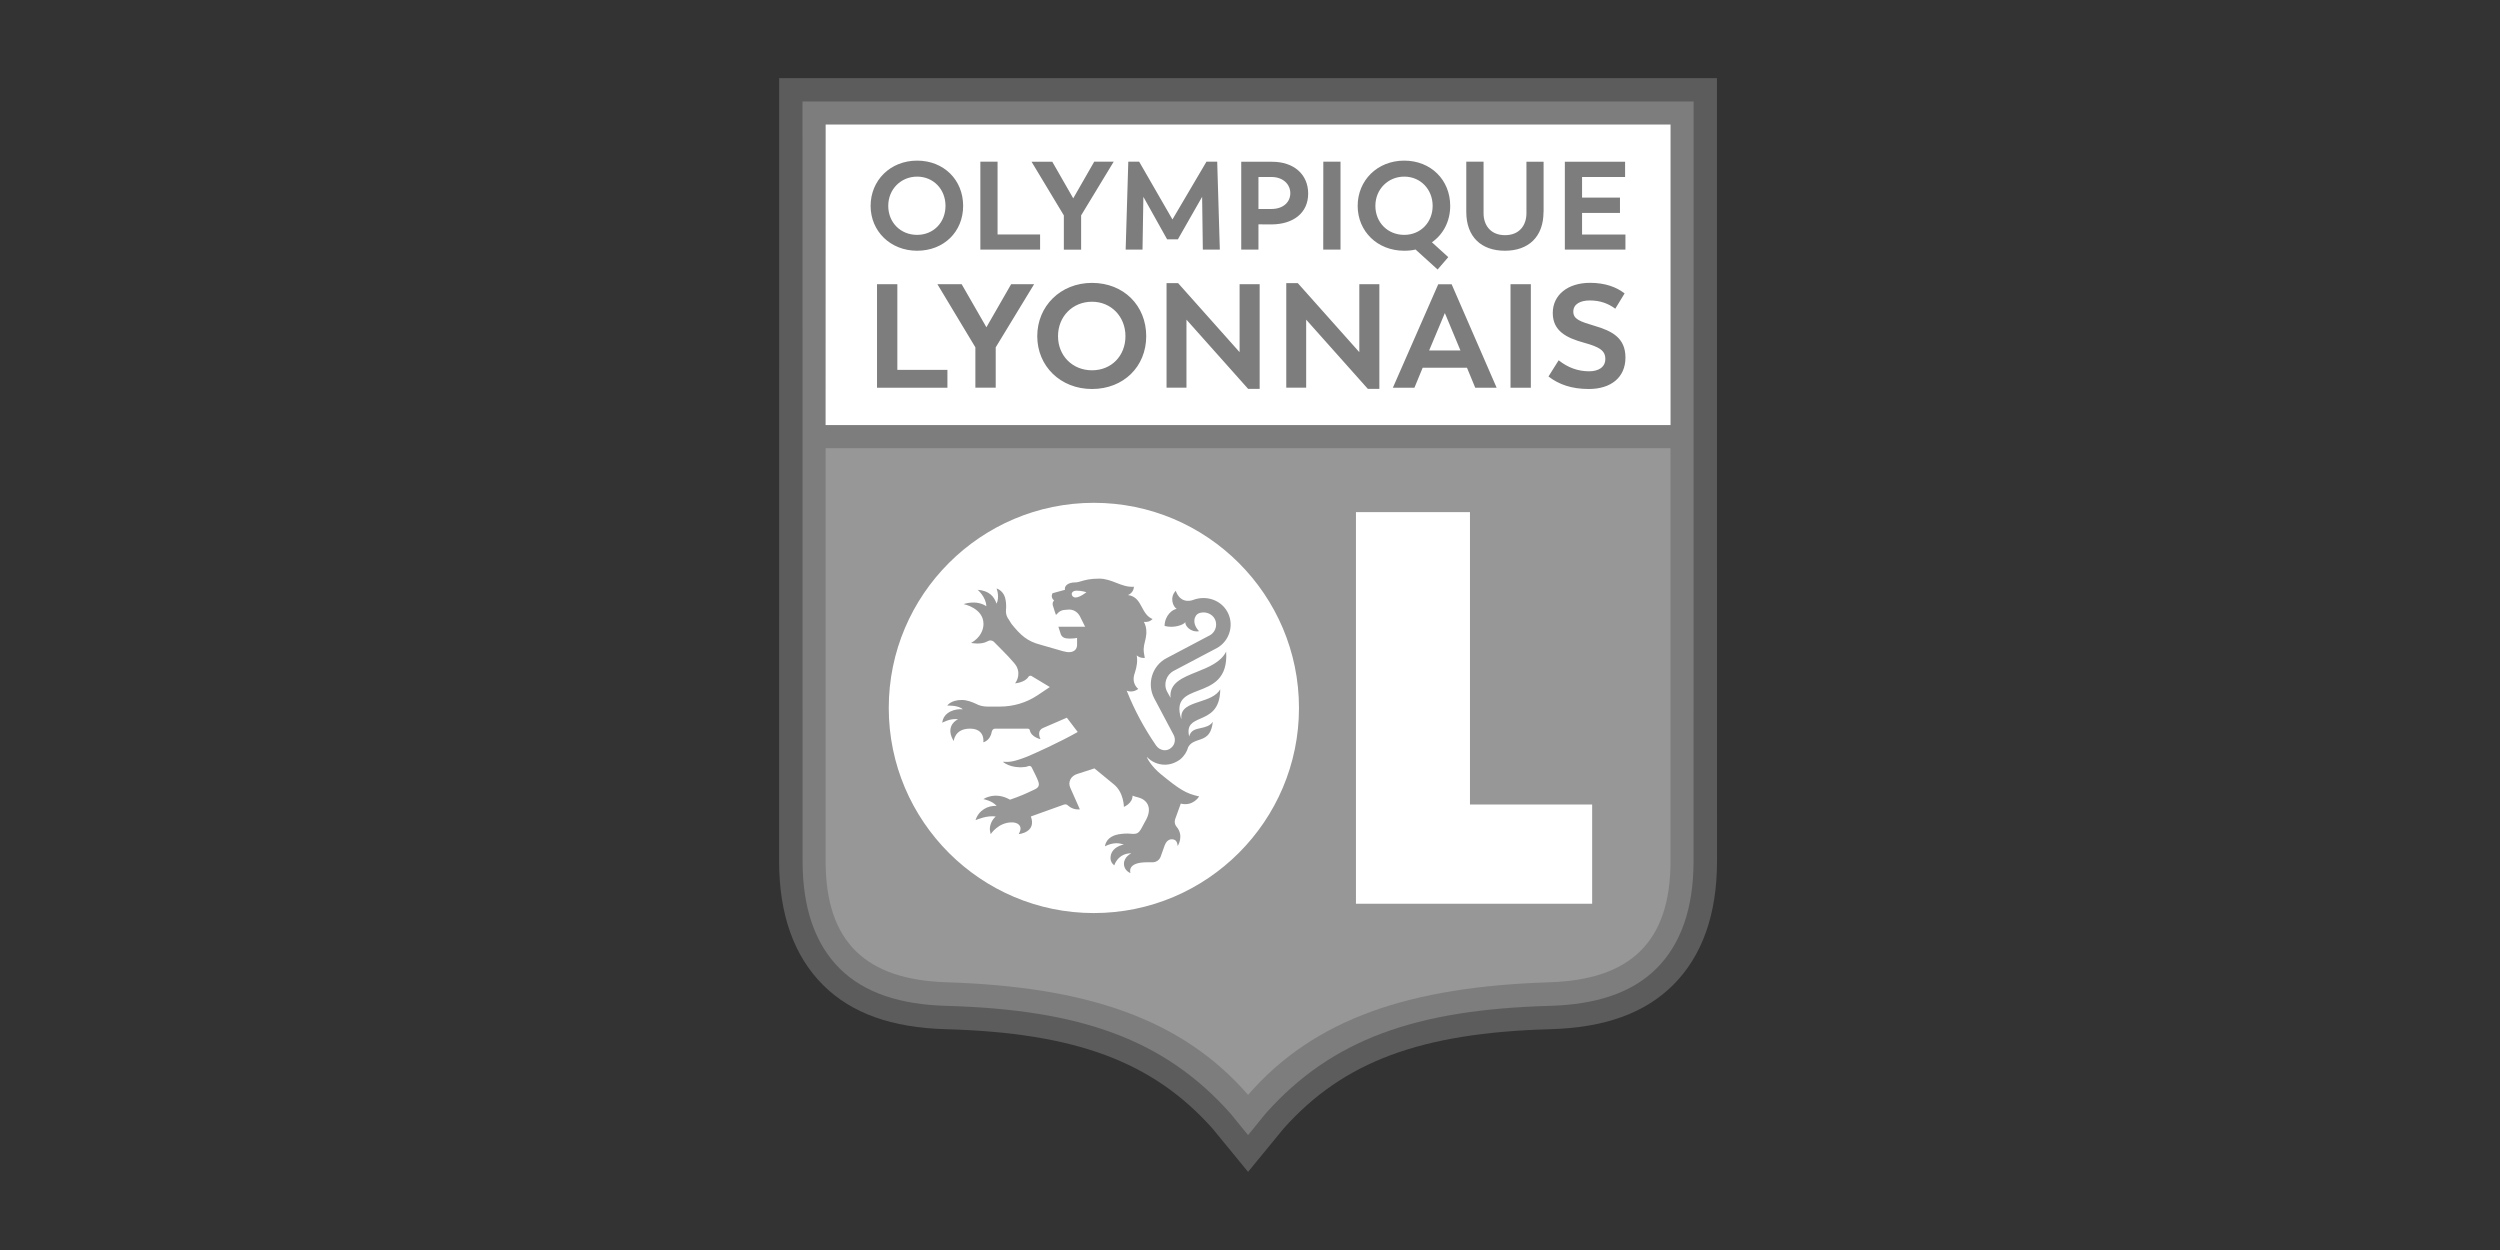 <?xml version="1.0" encoding="UTF-8"?>
<svg xmlns="http://www.w3.org/2000/svg" width="160" height="80" viewBox="0 0 160 80" fill="none">
  <rect x="0" y="0" width="160" height="80" fill="#333333" stroke="none"/>
  <path opacity="0.2" d="M49.867 5L49.863 55.122C49.863 58.522 50.814 61.194 52.69 63.056C54.497 64.849 57.064 65.773 60.537 65.869C68.831 66.101 73.774 67.94 77.598 72.223L79.876 75L82.154 72.223C85.978 67.94 90.921 66.101 99.215 65.869C102.688 65.773 105.255 64.849 107.062 63.056C108.938 61.194 109.889 58.522 109.889 55.122L109.885 5H49.867Z" fill="white"></path>
  <path opacity="0.2" d="M51.36 6.493L51.365 55.122C51.365 58.112 52.166 60.425 53.75 61.995C55.321 63.556 57.624 64.294 60.587 64.376C69.131 64.617 74.516 66.511 78.74 71.254L79.876 72.647L81.012 71.254C85.236 66.511 90.621 64.617 99.165 64.376C102.128 64.294 104.431 63.556 106.002 61.995C107.586 60.425 108.387 58.112 108.387 55.122L108.392 6.493H51.36Z" fill="white"></path>
  <path fill-rule="evenodd" clip-rule="evenodd" d="M52.842 7.972H106.915V27.204H52.838L52.842 7.972ZM100.15 15.974H104.028V15.009H101.252V13.626H103.678V12.647H101.252V11.327H104.006V10.353H100.15V15.974ZM101.684 24.896C100.583 24.896 99.764 24.605 99.103 24.095L99.754 23.058C100.351 23.535 101.006 23.763 101.703 23.763C102.294 23.763 102.741 23.508 102.741 22.971C102.741 22.434 102.363 22.206 101.375 21.933C100.255 21.624 99.377 21.187 99.377 20.03C99.377 18.874 100.337 18.101 101.762 18.101C102.731 18.101 103.455 18.374 103.974 18.779L103.378 19.757C102.927 19.425 102.417 19.229 101.748 19.229C101.147 19.229 100.692 19.457 100.692 19.944C100.692 20.431 101.125 20.577 102.04 20.85C103.159 21.178 104.029 21.615 104.029 22.885C104.029 24.155 103.1 24.896 101.684 24.896ZM96.313 16.047C97.802 16.047 98.785 15.183 98.785 13.557H98.79V10.353H97.692V13.649C97.692 14.409 97.251 15.051 96.322 15.051C95.394 15.051 94.948 14.409 94.948 13.649V10.348H93.842V13.557C93.842 15.183 94.825 16.047 96.313 16.047ZM97.974 24.814H96.673V18.187H97.974V24.814ZM89.144 24.814L92.048 18.191H92.904L95.785 24.814H94.415L93.887 23.535H91.051L90.523 24.814H89.144ZM93.468 22.429L92.471 20.035L91.465 22.429H93.468ZM88.279 24.887H87.542L83.595 20.458V24.81H82.321V18.119H83.058L86.996 22.538V18.187H88.279V24.887ZM79.439 15.974V10.353L81.424 10.353C82.785 10.353 83.723 11.145 83.723 12.388C83.723 13.63 82.771 14.354 81.379 14.363L80.541 14.358V15.974H79.439ZM81.365 11.327H80.541V13.375H81.365C82.148 13.375 82.58 12.92 82.58 12.365C82.58 11.809 82.134 11.327 81.365 11.327ZM80.618 24.887H79.88L75.934 20.458V24.81H74.659V18.119H75.397L79.334 22.538V18.187H80.618V24.887ZM66.384 21.514C66.384 19.602 67.864 18.105 69.889 18.105C71.915 18.105 73.358 19.557 73.358 21.514C73.358 23.472 71.897 24.896 69.889 24.896C67.864 24.896 66.384 23.426 66.384 21.514ZM72.029 21.514C72.029 20.262 71.114 19.311 69.889 19.311C68.638 19.311 67.713 20.262 67.713 21.514C67.713 22.766 68.638 23.699 69.889 23.699C71.141 23.699 72.029 22.766 72.029 21.514ZM63.726 22.229V24.81H62.424V22.229L59.993 18.187H61.545L63.13 20.945L64.714 18.187H66.184L63.726 22.229ZM56.129 24.814H60.635V23.672H57.43V18.187H56.129V24.814ZM58.696 10.28C56.975 10.28 55.719 11.55 55.719 13.175C55.719 14.8 56.989 16.047 58.696 16.047C60.403 16.047 61.641 14.836 61.641 13.175C61.641 11.514 60.403 10.28 58.696 10.28ZM58.696 11.304C59.738 11.304 60.512 12.11 60.512 13.175C60.512 14.24 59.738 15.032 58.696 15.032C57.631 15.032 56.848 14.236 56.848 13.175C56.848 12.114 57.654 11.304 58.696 11.304ZM63.844 10.348H62.743V15.975H66.566V15.005H63.844V10.348ZM67.344 10.348L68.687 12.693L70.03 10.348H71.277L69.192 13.785V15.979H68.086V13.785L66.02 10.353H67.344V10.348ZM72.907 10.348H72.211L72.042 15.975H73.121L73.176 12.597L74.696 15.319H75.383L76.936 12.597L76.981 15.975H78.069L77.901 10.348H77.213L75.037 14.045L72.907 10.348ZM84.692 10.348H85.793V15.974H84.687L84.692 10.348ZM86.891 13.175C86.891 11.55 88.147 10.28 89.868 10.28C91.575 10.28 92.813 11.514 92.813 13.175C92.813 14.158 92.371 15 91.643 15.506L92.69 16.457L92.007 17.249L90.596 15.97C90.364 16.025 90.123 16.047 89.868 16.047C88.147 16.047 86.891 14.8 86.891 13.175ZM91.689 13.175C91.689 12.119 90.915 11.304 89.873 11.304C88.83 11.304 88.024 12.119 88.024 13.175C88.024 14.231 88.807 15.032 89.873 15.032C90.915 15.032 91.689 14.231 91.689 13.175Z" fill="white"></path>
  <path opacity="0.2" d="M52.84 28.684V55.122C52.84 60.325 55.453 62.705 60.578 62.865C69.504 63.151 75.615 65.172 79.876 70.07C84.137 65.172 90.248 63.151 99.174 62.865C104.3 62.705 106.912 60.325 106.912 55.122V28.684H52.84Z" fill="white"></path>
  <path d="M101.898 57.839H86.781V32.776H94.078V51.489H101.898V57.839Z" fill="white"></path>
  <path d="M67.385 40.073C67.927 39.909 68.382 39.677 68.915 39.855C68.719 39.459 68.26 39.276 67.841 39.395C67.622 39.454 67.426 39.554 67.249 39.613C66.707 39.855 66.197 39.855 65.642 39.691C66.052 40.196 66.812 40.269 67.385 40.073Z" fill="#C88C28"></path>
  <path fill-rule="evenodd" clip-rule="evenodd" d="M56.88 45.308C56.88 52.546 62.77 58.436 70.008 58.436C77.245 58.436 83.135 52.546 83.135 45.308C83.135 38.07 77.245 32.18 70.008 32.18C62.77 32.18 56.88 38.07 56.88 45.308ZM76.59 43.003C77.341 42.702 78.134 42.384 78.474 41.703C78.589 43.47 77.574 43.859 76.696 44.196C75.897 44.502 75.211 44.766 75.588 45.982L75.611 46C75.532 45.314 76.135 45.116 76.783 44.903C77.298 44.733 77.841 44.554 78.097 44.115C78.084 45.443 77.398 45.742 76.826 45.992C76.338 46.205 75.933 46.382 76.107 47.133C76.206 46.734 76.518 46.667 76.85 46.596C77.131 46.535 77.426 46.472 77.619 46.2C77.521 47.095 77.114 47.23 76.716 47.361C76.462 47.446 76.211 47.529 76.048 47.807C75.966 48.108 75.793 48.385 75.529 48.604C75.229 48.822 74.892 48.941 74.555 48.941C74.118 48.941 73.704 48.763 73.403 48.444C73.403 48.544 73.745 49.1 74.282 49.537C75.493 50.529 75.903 50.789 76.745 50.971C76.745 50.971 76.362 51.626 75.57 51.43L75.211 52.423C75.151 52.582 75.188 52.778 75.288 52.896C75.807 53.492 75.37 54.148 75.37 54.148C75.37 54.148 75.37 53.788 75.115 53.729C74.956 53.693 74.696 53.693 74.537 54.111L74.282 54.826C74.2 55.045 74 55.186 73.763 55.186H73.403C72.074 55.186 72.352 55.878 72.352 55.878C72.352 55.878 71.933 55.736 71.933 55.281C71.933 54.826 72.411 54.608 72.411 54.608C71.533 54.608 71.314 55.382 71.314 55.382C71.314 55.382 71.073 55.222 71.073 54.922C71.073 54.184 71.929 54.048 71.929 54.048C71.92 54.046 71.912 54.043 71.904 54.041C71.773 54.006 71.623 53.966 71.469 53.966C71.055 53.966 70.718 54.166 70.718 54.166C70.718 54.166 70.741 53.47 71.769 53.37C72.047 53.333 72.325 53.347 72.543 53.37C72.743 53.37 72.88 53.31 73.021 53.069L73.376 52.414C73.758 51.64 73.376 51.162 72.821 51.025C72.707 51.002 72.589 50.966 72.484 50.921C72.484 51.421 71.929 51.64 71.929 51.64C71.929 51.64 71.929 50.725 71.296 50.206C70.34 49.414 70.044 49.177 70.044 49.177L68.947 49.532C68.533 49.655 68.333 50.051 68.496 50.411L69.111 51.799C68.751 51.836 68.496 51.676 68.355 51.558C68.296 51.476 68.178 51.462 68.078 51.499L65.975 52.254C66.353 53.283 65.196 53.383 65.196 53.383C65.196 53.383 65.315 53.187 65.315 53.028C65.315 52.828 65.137 52.632 64.759 52.632C63.885 52.632 63.407 53.383 63.407 53.383C63.407 53.383 63.371 53.283 63.348 53.087C63.348 52.691 63.567 52.391 63.726 52.254C63.189 52.177 62.574 52.432 62.433 52.491C62.634 51.858 63.23 51.535 63.785 51.581C63.508 51.244 62.934 51.144 62.934 51.144C62.934 51.144 63.671 50.625 64.641 51.18C65.278 50.962 65.674 50.784 66.052 50.602C66.063 50.597 66.075 50.592 66.086 50.587C66.35 50.471 66.584 50.368 66.448 50.006C66.389 49.828 66.17 49.391 66.029 49.113C65.993 49.032 65.893 48.995 65.811 49.032C65.715 49.068 65.638 49.091 65.556 49.091C64.659 49.191 64.181 48.754 64.181 48.754C64.577 48.777 64.841 48.777 65.752 48.417C66.193 48.235 67.823 47.502 68.974 46.847L68.278 45.932L66.753 46.592C66.311 46.787 66.594 47.306 66.594 47.306C66.594 47.306 66.016 47.188 65.911 46.751C65.911 46.692 65.856 46.633 65.774 46.633H63.685C63.567 46.633 63.489 46.733 63.467 46.851C63.371 47.407 62.934 47.507 62.934 47.507C62.934 47.507 63.071 46.633 62.078 46.633C61.086 46.633 61.04 47.429 61.04 47.429C60.567 46.669 60.963 46.196 61.318 46.032C60.822 45.954 60.303 46.255 60.303 46.255C60.385 45.536 61.181 45.34 61.618 45.399C61.341 45.121 60.626 45.158 60.626 45.158C60.626 45.158 60.845 44.798 61.559 44.798C61.896 44.798 62.233 44.939 62.452 45.039C62.67 45.162 62.934 45.221 63.189 45.221H63.999C64.841 45.221 65.674 44.98 66.389 44.507L67.19 43.97L66.002 43.255C65.938 43.232 65.856 43.255 65.82 43.314C65.601 43.688 64.964 43.733 64.964 43.733C64.964 43.733 65.365 43.255 65.064 42.659C64.946 42.417 64.239 41.709 63.784 41.252C63.716 41.184 63.653 41.12 63.599 41.066C63.48 40.965 63.321 40.965 63.203 41.043C62.784 41.284 62.151 41.148 62.151 41.148C62.747 40.811 62.943 40.31 62.943 39.932C62.943 38.917 61.673 38.662 61.673 38.662C61.673 38.662 62.47 38.362 63.125 38.799C63.111 38.207 62.57 37.747 62.57 37.747C63.307 37.806 63.621 38.166 63.781 38.639C63.981 38.207 63.803 37.724 63.781 37.665C63.885 37.688 64.281 37.87 64.359 38.403C64.4 38.626 64.4 38.858 64.382 39.04C64.363 39.258 64.422 39.472 64.564 39.654L64.737 39.932C65.315 40.647 65.734 41.043 66.589 41.261L68.041 41.68C68.733 41.876 68.933 41.539 68.933 41.284V40.824C68.933 40.824 68.756 40.87 68.437 40.87C68.137 40.87 67.978 40.788 67.896 40.606C67.855 40.487 67.736 40.11 67.736 40.11H69.448L69.111 39.436C68.947 39.136 68.656 38.981 68.333 39.017L68.078 39.04C67.937 39.063 67.823 39.122 67.741 39.199L67.582 39.359C67.582 39.359 67.44 38.967 67.381 38.744C67.327 38.544 67.463 38.425 67.463 38.425C67.363 38.362 67.245 38.184 67.363 37.966L68.16 37.747C68.1 37.511 68.337 37.274 68.815 37.274C68.942 37.274 69.056 37.24 69.2 37.197C69.439 37.127 69.757 37.032 70.34 37.032C70.757 37.032 71.108 37.17 71.451 37.304C71.811 37.445 72.162 37.582 72.57 37.551C72.57 37.611 72.548 37.925 72.193 38.084C72.701 38.151 72.891 38.505 73.084 38.865C73.245 39.166 73.409 39.471 73.763 39.618C73.585 39.8 73.381 39.818 73.208 39.8C73.308 39.978 73.381 40.214 73.367 40.538C73.345 40.789 73.303 40.957 73.266 41.104C73.199 41.375 73.149 41.577 73.267 42.108C73.048 42.126 72.866 42.049 72.748 41.944C72.812 42.281 72.766 42.641 72.63 43.059C72.37 43.751 72.848 44.088 72.848 44.088C72.848 44.088 72.529 44.366 72.111 44.206C72.607 45.458 73.244 46.628 73.995 47.721C74.237 48.062 74.714 48.121 74.992 47.825C75.211 47.625 75.247 47.284 75.11 47.029L73.877 44.703C73.376 43.769 73.736 42.595 74.669 42.117L77.409 40.67C77.832 40.456 77.974 39.896 77.673 39.5C77.455 39.222 77.054 39.126 76.74 39.245C76.403 39.381 76.28 39.919 76.74 40.396C76.198 40.492 75.825 40.037 75.862 39.818C75.743 40 75.11 40.219 74.532 40.06C74.551 39.359 75.051 39.004 75.306 38.967C75.051 38.803 74.851 38.23 75.247 37.811C75.584 38.744 76.38 38.389 76.38 38.389C77.136 38.111 78.01 38.348 78.47 39.022C79.048 39.877 78.729 41.029 77.855 41.489L75.115 42.936C74.637 43.191 74.441 43.788 74.696 44.266L74.915 44.662C74.817 43.714 75.673 43.37 76.59 43.003ZM68.915 37.802C68.456 37.802 68.537 38.239 68.833 38.239C69.115 38.239 69.53 37.902 69.53 37.902C69.53 37.902 69.238 37.802 68.915 37.802Z" fill="white"></path>
</svg>
